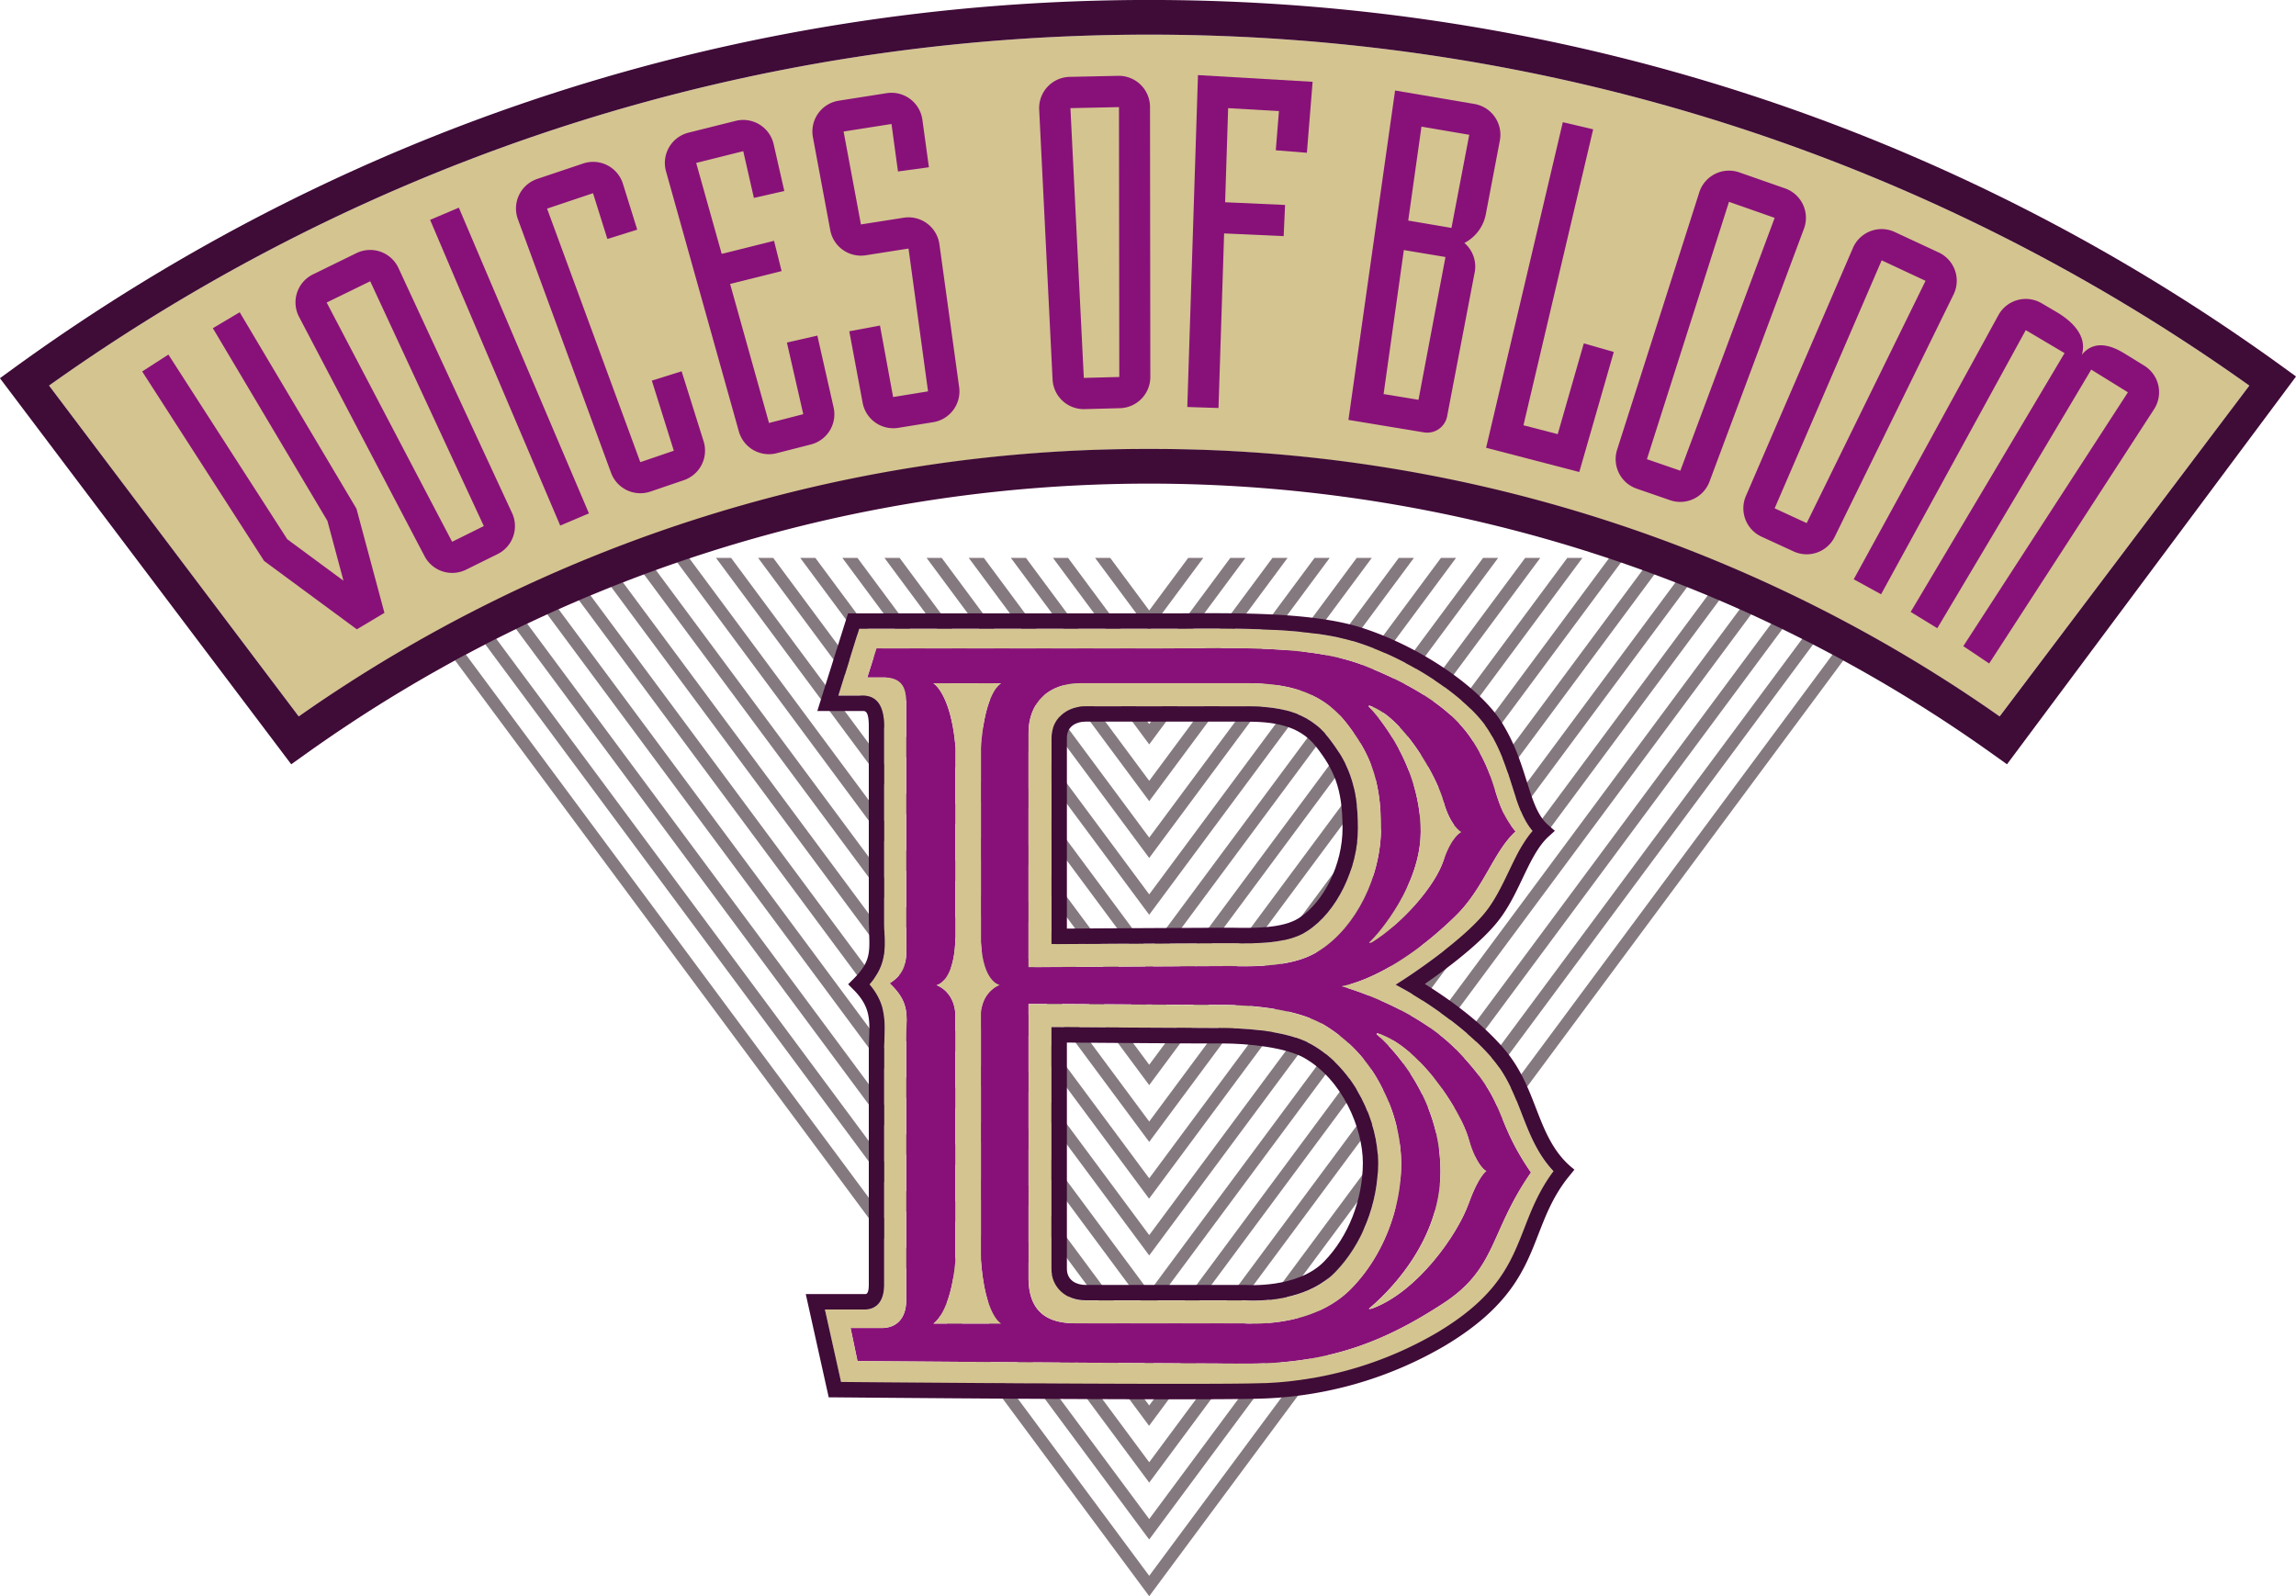 <svg xmlns="http://www.w3.org/2000/svg" viewBox="0 0 662.1 460.35"><defs><style>.cls-1{fill:#84797f;}.cls-2{fill:#d4c490;}.cls-3{fill:#3f0b37;}.cls-4{fill:#881179;}</style></defs><g id="Lines"><polygon class="cls-1" points="331.4 307.08 223.2 161.19 222.97 160.89 218.61 160.89 330.79 312.14 331.4 312.95 444.18 160.89 439.82 160.89 331.4 307.08"/><polygon class="cls-1" points="211.05 161.19 210.82 160.89 206.47 160.89 331.4 329.33 456.33 160.89 451.97 160.89 331.4 323.45 211.05 161.19"/><path class="cls-1" d="M241.29,184.29l-3.41,1.27L383.64,382.09,529.41,185.56,526,184.29,383.64,376.22Z" transform="translate(-52.24 -20.01)"/><polygon class="cls-1" points="331.4 290.7 235.34 161.19 235.12 160.89 230.76 160.89 330.79 295.76 331.4 296.57 432.03 160.89 427.68 160.89 331.4 290.7"/><path class="cls-1" d="M222.46,191.65c-1.11.46-2.22.92-3.32,1.4L383,414l.6.82,164.5-221.8c-1.1-.48-2.21-.94-3.32-1.4L383.64,409Z" transform="translate(-52.24 -20.01)"/><path class="cls-1" d="M204.21,199.8,201,201.35,383.64,447.6,566.28,201.35c-1.07-.52-2.13-1-3.21-1.55L383.64,441.73Z" transform="translate(-52.24 -20.01)"/><path class="cls-1" d="M213.26,195.63,210,197.09,383,430.41l.6.81L557.29,197.09,554,195.63,383.64,425.35Z" transform="translate(-52.24 -20.01)"/><polygon class="cls-1" points="331.4 274.32 247.49 161.19 247.26 160.89 242.91 160.89 331.4 280.2 419.89 160.89 415.53 160.89 331.4 274.32"/><path class="cls-1" d="M383.64,392.59,231.8,187.86l-3.37,1.34L383,397.66l.6.81L538.85,189.2l-3.37-1.34Z" transform="translate(-52.24 -20.01)"/><path class="cls-1" d="M251.15,181.2l-.19-.26c-1.17.39-2.33.77-3.49,1.17L383,364.9l.6.81,136.17-183.6c-1.16-.4-2.32-.78-3.49-1.17L383.64,359.84Z" transform="translate(-52.24 -20.01)"/><path class="cls-1" d="M383.64,464,575.13,205.79,572,204.17,383.64,458.11,195.3,204.17c-1.05.53-2.1,1.08-3.15,1.63L383,463.17Z" transform="translate(-52.24 -20.01)"/><path class="cls-1" d="M222.27,180.89h0Z" transform="translate(-52.24 -20.01)"/><polygon class="cls-1" points="331.4 176.06 320.15 160.89 315.79 160.89 331.4 181.93 347 160.89 342.65 160.89 331.4 176.06"/><path class="cls-1" d="M545,180.89h0Z" transform="translate(-52.24 -20.01)"/><path class="cls-1" d="M580.73,208.74,383.64,474.48,186.55,208.74c-1,.56-2.08,1.12-3.11,1.69l200.2,269.93,200.2-269.94Z" transform="translate(-52.24 -20.01)"/><polygon class="cls-1" points="331.4 257.94 259.64 161.19 259.41 160.89 255.05 160.89 330.79 263.01 331.4 263.82 407.74 160.89 403.38 160.89 331.4 257.94"/><polygon class="cls-1" points="331.4 241.57 271.78 161.19 271.56 160.89 267.2 160.89 330.79 246.63 331.4 247.44 395.59 160.89 391.24 160.89 331.4 241.57"/><polygon class="cls-1" points="331.4 225.19 283.71 160.89 279.35 160.89 331.4 231.06 383.45 160.89 379.09 160.89 331.4 225.19"/><polygon class="cls-1" points="331.4 208.81 295.85 160.89 291.5 160.89 331.4 214.69 371.3 160.89 366.94 160.89 331.4 208.81"/><polygon class="cls-1" points="331.4 192.43 308 160.89 303.64 160.89 331.4 198.31 359.15 160.89 354.79 160.89 331.4 192.43"/></g><g id="Arc"><path class="cls-2" d="M66.38,131.21l72,95.42a428.4,428.4,0,0,1,490.48,0l72-95.41C607.91,65,498.32,30,383.64,30S159.37,65,66.38,131.21Z" transform="translate(-52.24 -20.01)"/><path class="cls-3" d="M631,240.43l-4-2.85a418.34,418.34,0,0,0-486.78,0l-4,2.85-84-111.34,4.12-3C152,56.69,265.13,20,383.64,20S615.32,56.69,710.92,126.1l3.43,2.49ZM383.64,149.49a425.18,425.18,0,0,1,245.24,77.14l72-95.41C607.91,65,498.32,30,383.64,30S159.37,65,66.38,131.21l72,95.42A425.18,425.18,0,0,1,383.64,149.49Z" transform="translate(-52.24 -20.01)"/><path class="cls-4" d="M374.7,41.88l-14,.3a9,9,0,0,0-8.79,9.45l3.86,77.8A9,9,0,0,0,365,138l10.2-.27a9,9,0,0,0,8.76-9l-.09-77.84A9,9,0,0,0,374.7,41.88ZM364.78,129l-3.86-77.8,14-.3.09,77.83Z" transform="translate(-52.24 -20.01)"/><polygon class="cls-4" points="342.38 117.38 351.38 117.67 353 67.32 370.17 68.1 370.58 59.11 353.29 58.33 354.16 31.19 368.81 32.04 367.9 43.34 376.87 44.06 378.52 23.59 345.46 21.66 342.38 117.38"/><polygon class="cls-4" points="449.2 125.21 439.32 122.65 459.42 37.3 450.67 35.24 428.55 129.14 455.42 136.13 465.37 101.51 456.72 99.03 449.2 125.21"/><path class="cls-4" d="M567,74.34l-13.19-4.61a9,9,0,0,0-11.55,5.76L518.57,149.7a9,9,0,0,0,5.64,11.24l9.64,3.33a9,9,0,0,0,11.36-5.36L572.44,86A9,9,0,0,0,567,74.34Zm-30.2,81.42-9.64-3.32,23.67-74.22L564,82.84Z" transform="translate(-52.24 -20.01)"/><path class="cls-4" d="M611.3,92.82l-12.67-5.9a9,9,0,0,0-12.06,4.6l-30.86,71.53a9,9,0,0,0,4.51,11.74l9.26,4.26a9,9,0,0,0,11.84-4.22l34.27-69.89A9,9,0,0,0,611.3,92.82Zm-38.06,78.05L564,166.61l30.86-71.52L607.51,101Z" transform="translate(-52.24 -20.01)"/><path class="cls-4" d="M167.16,97.34A9,9,0,0,0,155.05,93l-12.56,6.14a9,9,0,0,0-4,12.27l36.18,69a9,9,0,0,0,12,3.88l9.14-4.52A9,9,0,0,0,199.92,168Zm15.46,78.92-36.18-69L159,101.13l32.76,70.6Z" transform="translate(-52.24 -20.01)"/><rect class="cls-4" x="194.67" y="77.83" width="9" height="95.82" transform="translate(-85.57 68.01) rotate(-23.05)"/><path class="cls-4" d="M248.8,127.09l-8.59,2.69L246.55,150l-9.66,3.3L210,80.18l13.25-4.45,4.14,13.2L236,86.24,231.87,73a9,9,0,0,0-11.45-5.84l-13.25,4.45a9,9,0,0,0-5.58,11.64l26.86,73.12a9,9,0,0,0,11.35,5.41l9.65-3.29a9,9,0,0,0,5.69-11.21Z" transform="translate(-52.24 -20.01)"/><path class="cls-4" d="M287.94,116.8l-8.78,2,4.72,20.66L274,142l-11.22-40.1,14.85-3.71-2.18-8.73-15.09,3.77L253,67l13.57-3.39,3.07,13.48,8.77-2-3.07-13.48a9,9,0,0,0-11-6.73l-13.56,3.39a9,9,0,0,0-6.48,11.16l21,75a9,9,0,0,0,10.89,6.29l9.88-2.52a9,9,0,0,0,6.55-10.72Z" transform="translate(-52.24 -20.01)"/><path class="cls-4" d="M323.14,90.47a9,9,0,0,0-10.31-7.67l-12.32,1.94-5-26.8,13.81-2.17,1.87,13.69,8.92-1.21-1.88-13.7a9,9,0,0,0-10.31-7.67l-13.81,2.17a9,9,0,0,0-7.45,10.54l5,26.8a9,9,0,0,0,10.25,7.24l12.32-1.94,5.63,41.19-10.07,1.64L306,113.9l-8.85,1.65L301,136.17a9,9,0,0,0,10.29,7.23l10.06-1.63a9,9,0,0,0,7.48-10.11Z" transform="translate(-52.24 -20.01)"/><polygon class="cls-4" points="69.12 90.05 61.38 94.65 94.42 150.23 99.05 167.48 82.85 155.53 48.56 102.26 41 107.13 76.17 161.79 102.9 181.5 110.86 176.75 102.79 146.7 69.12 90.05"/><path class="cls-4" d="M477.44,50l-22.9-3.89-13.45,95,21.79,3.6a5.83,5.83,0,0,0,6.67-4.65L477.41,99a9,9,0,0,0-2.88-8.92,11.81,11.81,0,0,0,6.22-8.52l4-21A9,9,0,0,0,477.44,50Zm-16.15,85.32-10.06-1.66,5.84-41.53,12,2Zm9.51-49.58-12.47-2.12,3.82-27.09,13.78,2.35Z" transform="translate(-52.24 -20.01)"/><path class="cls-4" d="M670.61,125.49l-5.49-3.39c-1.69-1-8.17-5.24-12.54.24,2-6.59-5.12-11-7-12.17L641,107.48a9,9,0,0,0-12.48,3.42L586.8,187.08l7.89,4.32,41.72-76.18,11.19,6.63-44.38,74.64,7.68,4.7,44.39-74.58,10.58,6.54L618.4,206.36l7.46,5,47.47-73.21A9,9,0,0,0,670.61,125.49Z" transform="translate(-52.24 -20.01)"/></g><g id="B"><path class="cls-4" d="M472.37,322.91c-12.38-12.78-33.26-18.47-33.26-18.47s13.95-1.82,32.86-20.25c8.2-8,11-18.66,17.32-24.37-6.9-8.49-4.52-13.83-12.35-26.13-5.61-8.81-16.35-15.85-31.58-21.82S406.9,207,389.1,207H305l-2.65,8.41H307c6.19,0,6.58,4,6.58,8v63.88c0,8.51,1,12.63-4.79,16.31,6.08,5.77,4.79,9.25,4.79,16.31v75c0,5.21-2.67,8.1-7.12,8.1h-8.94l2,9.53s95.16.74,112.77.74c24,0,40-6.84,56.14-17.37,15.51-10.09,13.29-20.43,25.31-37.75C482.66,342.05,487.28,338.3,472.37,322.91Zm-25.15-99.38c9.64,3.19,19.35,20.43,21.28,27.56s5.12,8.86,5.12,8.86-2.73,1.12-5.12,8.21c-2.54,7.59-12.05,18.26-20.72,23.61,0,0-1,.27-.62-.06,2.9-2.61,14.76-16.74,14.76-31.76,0-21.16-14.93-36.15-14.93-36.15C446.76,223.63,447.06,223.47,447.22,223.53Zm-98.39,68.72V231.52c0-8.92,5.79-14.46,15.11-14.46H411.3c10,0,21.37,1.37,29.26,11.55,6.26,8.07,9.89,15.59,9.92,30.15,0,14.09-7.22,28.61-17.65,35.33-3.32,2.14-8.77,4.6-21.51,4.6-1.37,0-2.72,0-3.92-.05h-.06l-2.77,0c-6.34,0-46.45.26-46.83.27h-2.23l-6.68.05Zm-8.32,11.81s-4.83,1.57-5.4,7.9v71.38c1.18,16.23,5.82,18.4,5.82,18.4H321.39s4.93-2.81,6.34-17.82V312.25c-.48-6.51-5.41-8.12-5.41-8.12s4.89-.73,5.41-12.65V234.89c-1.41-15-6.34-17.83-6.34-17.83h19.54s-4.64,2.18-5.82,18.4v56.22C335.69,303.35,340.51,304.06,340.51,304.06Zm73.18,97.68c-1.21,0-2.15,0-2.7-.08H362.64c-5.93,0-13.81-1.36-13.81-13.16V309.55l6.68,0,2.23,0c.38,0,40.39.26,46.83.26,5.79,0,20.22.55,29.11,5.55a43.62,43.62,0,0,1,17,18.16,48.23,48.23,0,0,1,5.62,21.85c0,13.48-5.4,27-14.34,36.16C433.35,400.42,420.55,401.74,413.69,401.74Zm62-34.52c-3.12,8.74-14.66,25.36-27.81,30.17,0,0-1.21.32-.75-.07,3.55-3,20.49-18,20.49-39.56,0-24.36-18.32-39.38-18.32-39.38-.28-.2.09-.38.29-.32,11.81,3.68,23.73,22,26.1,30.25s5.14,9.45,5.14,9.45S478.64,359.05,475.72,367.22Z" transform="translate(-52.24 -20.01)"/><path class="cls-2" d="M357.74,298.88c.38,0,40.49-.27,46.83-.27l2.77,0h.06c1.2,0,2.55.05,3.92.05,12.74,0,18.19-2.46,21.51-4.6,10.43-6.72,17.68-21.24,17.65-35.33,0-14.56-3.66-22.08-9.92-30.15-7.89-10.18-19.22-11.55-29.26-11.55H363.94c-9.32,0-15.11,5.54-15.11,14.46v67.42l6.68-.05Zm-2.27-66.06c0-5.28,4.11-9.11,9.77-9.11H411.3c8.86,0,17.9,1.08,24,9,5.51,7.1,8.5,13.36,8.53,26.09,0,11.76-6.12,24.27-14.6,29.73-5.85,3.77-15,3.61-21.73,3.5l-2.94,0c-6.41,0-46.47.26-46.87.26l-2.23,0Z" transform="translate(-52.24 -20.01)"/><path class="cls-2" d="M450.7,333.58a43.62,43.62,0,0,0-17-18.16c-8.89-5-23.32-5.55-29.11-5.55-6.44,0-46.45-.26-46.83-.26l-2.23,0-6.68,0V388.5c0,11.8,7.88,13.16,13.81,13.16H411c.55,0,1.49.08,2.7.08,6.86,0,19.66-1.32,28.29-10.15,8.94-9.16,14.31-22.68,14.34-36.16A48.23,48.23,0,0,0,450.7,333.58ZM437.22,387c-7.1,7.27-18.45,8.15-23.53,8.15-1.28,0-2.17-.06-2.48-.08h-46c-5.66,0-9.77-3.83-9.77-9.11V316.23l2.23,0c.4,0,40.46.27,46.87.27,4.11,0,18.12.34,25.85,4.69,12.68,7.14,19.28,22.61,19.25,34.21C449.65,367.2,445,379,437.22,387Z" transform="translate(-52.24 -20.01)"/><path class="cls-2" d="M335.11,383.34V312c.57-6.33,5.4-7.9,5.4-7.9s-4.82-.71-5.4-12.38V235.46c1.18-16.22,5.82-18.4,5.82-18.4H321.39s4.93,2.81,6.34,17.83v56.59c-.52,11.92-5.41,12.65-5.41,12.65s4.93,1.61,5.41,8.12v71.67c-1.41,15-6.34,17.82-6.34,17.82h19.54S336.29,399.57,335.11,383.34Z" transform="translate(-52.24 -20.01)"/><path class="cls-2" d="M491.07,341.28c-2-5.22-4.13-10.63-8-15.37-9-11-25-20-25.15-20.1L454.7,304l3.08-2c.15-.1,15.77-10.26,22.66-18.71,2.89-3.55,4.94-7.86,6.93-12s4-8.44,6.81-11.63c-2.87-3.39-4.28-7.87-5.88-12.94-1.54-4.89-3.29-10.45-6.75-16-5.78-9.3-22.45-20.49-38-25.46-13.11-4.2-34-4.06-50.72-3.94l-7.55,0H300L294,220.63h7c4.11,0,6.2,3,6.2,8.9V285c0,1.41,0,2.68.09,3.91.18,5.53.33,9.65-4.33,15,4.7,5.53,4.51,10.45,4.32,15.64,0,1.05-.08,2.14-.08,3.25v67.66c0,6.51-3.85,7.21-5.51,7.21H290.12l4.66,21c14,.12,106.35.92,122.45.33a107,107,0,0,0,49.44-14.58c17.47-10.44,21.19-20,25.12-30.06,2.07-5.33,4.22-10.84,8.43-16.47C495.59,352.91,493.3,347,491.07,341.28Zm-22.66,54.63c-16.17,10.53-32.1,17.37-56.14,17.37-17.61,0-112.77-.74-112.77-.74l-2-9.53h8.94c4.45,0,7.12-2.89,7.12-8.1v-75c0-7.06,1.29-10.54-4.79-16.31,5.76-3.68,4.79-7.8,4.79-16.31V223.39c0-4-.39-8-6.58-8h-4.68L305,207H389.1c17.8,0,41.08-1.08,56.26,4.87s26,13,31.58,21.82c7.83,12.3,5.45,17.64,12.35,26.13-6.32,5.71-9.12,16.37-17.32,24.37-18.91,18.43-32.86,20.25-32.86,20.25s20.88,5.69,33.26,18.47c14.91,15.39,10.29,19.14,21.35,35.25C481.7,375.48,483.92,385.82,468.41,395.91Z" transform="translate(-52.24 -20.01)"/><path class="cls-2" d="M467.65,357.76c0,21.57-16.94,36.56-20.49,39.56-.46.39.75.07.75.07,13.15-4.81,24.69-21.43,27.81-30.17,2.92-8.17,5.14-9.46,5.14-9.46s-2.73-1.12-5.14-9.45-14.29-26.57-26.1-30.25c-.2-.06-.57.12-.29.32C449.33,318.38,467.65,333.4,467.65,357.76Z" transform="translate(-52.24 -20.01)"/><path class="cls-2" d="M461.92,260c0,15-11.86,29.15-14.76,31.76-.38.33.62.06.62.06,8.67-5.35,18.18-16,20.72-23.61,2.39-7.09,5.12-8.21,5.12-8.21s-3.16-1.62-5.12-8.86-11.65-24.37-21.28-27.56c-.16-.06-.46.1-.23.27C447,223.8,461.92,238.79,461.92,260Z" transform="translate(-52.24 -20.01)"/><path class="cls-3" d="M413.69,395.1c-1.28,0-2.17-.06-2.48-.08h-46c-5.66,0-9.77-3.83-9.77-9.11V316.23l2.23,0c.4,0,40.46.27,46.87.27,4.11,0,18.12.34,25.85,4.69,12.68,7.14,19.28,22.61,19.25,34.21,0,11.78-4.68,23.57-12.45,31.53C430.12,394.22,418.77,395.1,413.69,395.1ZM359.9,320.69v65.22c0,3.46,2.87,4.68,5.34,4.68h46.25c.15,0,14.87,1.14,22.56-6.74,7-7.16,11.17-17.79,11.2-28.45,0-10.05-5.93-24.1-17-30.34-5.4-3-16.13-4.12-23.68-4.12C399,321,368.46,320.75,359.9,320.69Z" transform="translate(-52.24 -20.01)"/><path class="cls-3" d="M355.47,292.25V232.82c0-5.28,4.11-9.11,9.77-9.11H411.3c8.86,0,17.9,1.08,24,9,5.51,7.1,8.5,13.36,8.53,26.09,0,11.76-6.12,24.27-14.6,29.73-5.85,3.77-15,3.61-21.73,3.5l-2.94,0c-6.41,0-46.47.26-46.87.26Zm9.77-64.12c-2.47,0-5.34,1.23-5.34,4.69v55c8.56-.05,39.13-.25,44.67-.25l3,0c6.13.11,14.53.25,19.25-2.79,7.31-4.71,12.6-15.64,12.57-26,0-11.52-2.58-16.92-7.6-23.39s-12.78-7.26-20.51-7.26Z" transform="translate(-52.24 -20.01)"/><path class="cls-3" d="M391.2,423.57c-37.15,0-97.41-.55-98.22-.56h-1.76l-6.62-29.78h17.1c.33,0,1.08,0,1.08-2.78V322.78c0-1.19.05-2.32.09-3.42.19-5.28.33-9.09-4.49-13.91l-1.56-1.57,1.56-1.56c4.78-4.78,4.69-7.45,4.49-13.28,0-1.2-.09-2.57-.09-4.06V229.53c0-4.47-1-4.47-1.77-4.47H287.93l8.86-28.16h88.53c2.38,0,4.9,0,7.52,0,17.07-.12,38.32-.26,52.1,4.16,16.65,5.33,34,17.09,40.38,27.34,3.75,6,5.59,11.88,7.21,17,1.74,5.53,3.11,9.9,6.2,12.59l1.89,1.63-1.85,1.68c-3,2.75-5.16,7.19-7.4,11.89-2.1,4.41-4.27,9-7.5,12.93-5.51,6.75-15.73,14.19-20.76,17.66,5.28,3.27,16.2,10.61,23.36,19.33,4.35,5.29,6.58,11,8.73,16.58,2.44,6.28,4.76,12.24,10,16.78l1.06.87L504.1,360c-4.07,5.3-6.07,10.44-8.19,15.87-4,10.34-8.19,21-27,32.25a111.46,111.46,0,0,1-51.55,15.2C413.09,423.51,403.38,423.57,391.2,423.57Zm-96.42-5c14,.12,106.35.92,122.45.33a107,107,0,0,0,49.44-14.58c17.47-10.44,21.19-20,25.12-30.06,2.07-5.33,4.22-10.84,8.43-16.47-4.63-4.91-6.92-10.81-9.15-16.54-2-5.22-4.13-10.63-8-15.37-9-11-25-20-25.15-20.1L454.7,304l3.08-2c.15-.1,15.77-10.26,22.66-18.71,2.89-3.55,4.94-7.86,6.93-12s4-8.44,6.81-11.63c-2.87-3.39-4.28-7.87-5.88-12.94-1.54-4.89-3.29-10.45-6.75-16-5.78-9.3-22.45-20.49-38-25.46-13.11-4.2-34-4.06-50.72-3.94l-7.55,0H300L294,220.63h7c4.11,0,6.2,3,6.2,8.9V285c0,1.41,0,2.68.09,3.91.18,5.53.33,9.65-4.33,15,4.7,5.53,4.51,10.45,4.32,15.64,0,1.05-.08,2.14-.08,3.25v67.66c0,6.51-3.85,7.21-5.51,7.21H290.12Z" transform="translate(-52.24 -20.01)"/></g></svg>